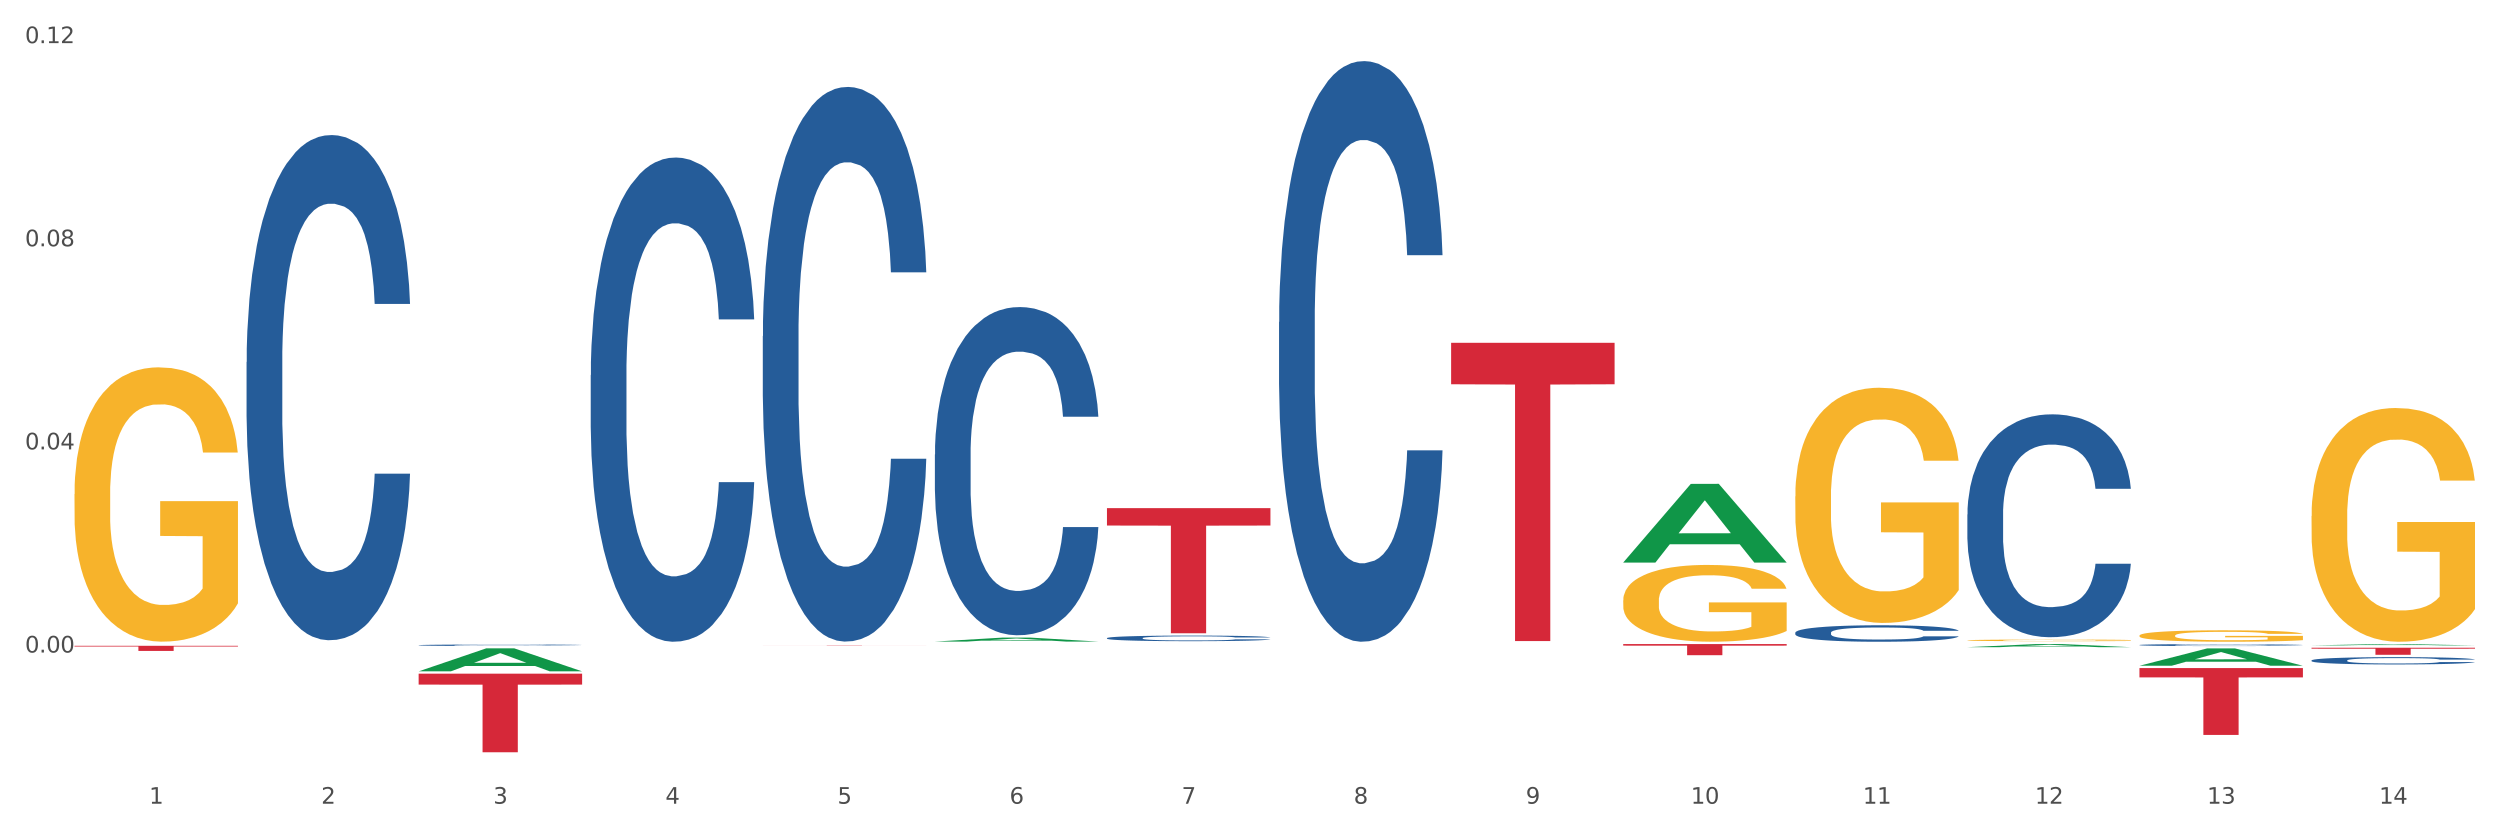 <?xml version="1.0" encoding="utf-8" standalone="no"?>
<!DOCTYPE svg PUBLIC "-//W3C//DTD SVG 1.1//EN"
  "http://www.w3.org/Graphics/SVG/1.1/DTD/svg11.dtd">
<svg xmlns:xlink="http://www.w3.org/1999/xlink" width="1080pt" height="360pt" viewBox="0 0 1080 360" xmlns="http://www.w3.org/2000/svg" version="1.1">
 <rect x="0" y="0" width="1080" height="360" fill="#333333" stroke="none"/>
 <defs>
  <style type="text/css">*{stroke-linejoin: round; stroke-linecap: butt}</style>
 </defs>
 <g id="figure_1">
  <g id="patch_1">
   <path d="M 0 360 
L 1080 360 
L 1080 0 
L 0 0 
z
" style="fill: #ffffff; stroke: #ffffff; stroke-linejoin: miter"/>
  </g>
  <g id="axes_1">
   <g id="matplotlib.axis_1">
    <g id="xtick_1">
     <g id="text_1">
      <!-- 1 -->
      <g style="fill: #4d4d4d" transform="translate(64.432 347.204) scale(0.096 -0.096)">
       <defs>
        <path id="DejaVuSans-31" d="M 794 531 
L 1825 531 
L 1825 4091 
L 703 3866 
L 703 4441 
L 1819 4666 
L 2450 4666 
L 2450 531 
L 3481 531 
L 3481 0 
L 794 0 
L 794 531 
z
" transform="scale(0.016)"/>
       </defs>
       <use xlink:href="#DejaVuSans-31"/>
      </g>
     </g>
    </g>
    <g id="xtick_2">
     <g id="text_2">
      <!-- 2 -->
      <g style="fill: #4d4d4d" transform="translate(138.771 347.204) scale(0.096 -0.096)">
       <defs>
        <path id="DejaVuSans-32" d="M 1228 531 
L 3431 531 
L 3431 0 
L 469 0 
L 469 531 
Q 828 903 1448 1529 
Q 2069 2156 2228 2338 
Q 2531 2678 2651 2914 
Q 2772 3150 2772 3378 
Q 2772 3750 2511 3984 
Q 2250 4219 1831 4219 
Q 1534 4219 1204 4116 
Q 875 4013 500 3803 
L 500 4441 
Q 881 4594 1212 4672 
Q 1544 4750 1819 4750 
Q 2544 4750 2975 4387 
Q 3406 4025 3406 3419 
Q 3406 3131 3298 2873 
Q 3191 2616 2906 2266 
Q 2828 2175 2409 1742 
Q 1991 1309 1228 531 
z
" transform="scale(0.016)"/>
       </defs>
       <use xlink:href="#DejaVuSans-32"/>
      </g>
     </g>
    </g>
    <g id="xtick_3">
     <g id="text_3">
      <!-- 3 -->
      <g style="fill: #4d4d4d" transform="translate(213.109 347.204) scale(0.096 -0.096)">
       <defs>
        <path id="DejaVuSans-33" d="M 2597 2516 
Q 3050 2419 3304 2112 
Q 3559 1806 3559 1356 
Q 3559 666 3084 287 
Q 2609 -91 1734 -91 
Q 1441 -91 1130 -33 
Q 819 25 488 141 
L 488 750 
Q 750 597 1062 519 
Q 1375 441 1716 441 
Q 2309 441 2620 675 
Q 2931 909 2931 1356 
Q 2931 1769 2642 2001 
Q 2353 2234 1838 2234 
L 1294 2234 
L 1294 2753 
L 1863 2753 
Q 2328 2753 2575 2939 
Q 2822 3125 2822 3475 
Q 2822 3834 2567 4026 
Q 2313 4219 1838 4219 
Q 1578 4219 1281 4162 
Q 984 4106 628 3988 
L 628 4550 
Q 988 4650 1302 4700 
Q 1616 4750 1894 4750 
Q 2613 4750 3031 4423 
Q 3450 4097 3450 3541 
Q 3450 3153 3228 2886 
Q 3006 2619 2597 2516 
z
" transform="scale(0.016)"/>
       </defs>
       <use xlink:href="#DejaVuSans-33"/>
      </g>
     </g>
    </g>
    <g id="xtick_4">
     <g id="text_4">
      <!-- 4 -->
      <g style="fill: #4d4d4d" transform="translate(287.448 347.204) scale(0.096 -0.096)">
       <defs>
        <path id="DejaVuSans-34" d="M 2419 4116 
L 825 1625 
L 2419 1625 
L 2419 4116 
z
M 2253 4666 
L 3047 4666 
L 3047 1625 
L 3713 1625 
L 3713 1100 
L 3047 1100 
L 3047 0 
L 2419 0 
L 2419 1100 
L 313 1100 
L 313 1709 
L 2253 4666 
z
" transform="scale(0.016)"/>
       </defs>
       <use xlink:href="#DejaVuSans-34"/>
      </g>
     </g>
    </g>
    <g id="xtick_5">
     <g id="text_5">
      <!-- 5 -->
      <g style="fill: #4d4d4d" transform="translate(361.787 347.204) scale(0.096 -0.096)">
       <defs>
        <path id="DejaVuSans-35" d="M 691 4666 
L 3169 4666 
L 3169 4134 
L 1269 4134 
L 1269 2991 
Q 1406 3038 1543 3061 
Q 1681 3084 1819 3084 
Q 2600 3084 3056 2656 
Q 3513 2228 3513 1497 
Q 3513 744 3044 326 
Q 2575 -91 1722 -91 
Q 1428 -91 1123 -41 
Q 819 9 494 109 
L 494 744 
Q 775 591 1075 516 
Q 1375 441 1709 441 
Q 2250 441 2565 725 
Q 2881 1009 2881 1497 
Q 2881 1984 2565 2268 
Q 2250 2553 1709 2553 
Q 1456 2553 1204 2497 
Q 953 2441 691 2322 
L 691 4666 
z
" transform="scale(0.016)"/>
       </defs>
       <use xlink:href="#DejaVuSans-35"/>
      </g>
     </g>
    </g>
    <g id="xtick_6">
     <g id="text_6">
      <!-- 6 -->
      <g style="fill: #4d4d4d" transform="translate(436.125 347.204) scale(0.096 -0.096)">
       <defs>
        <path id="DejaVuSans-36" d="M 2113 2584 
Q 1688 2584 1439 2293 
Q 1191 2003 1191 1497 
Q 1191 994 1439 701 
Q 1688 409 2113 409 
Q 2538 409 2786 701 
Q 3034 994 3034 1497 
Q 3034 2003 2786 2293 
Q 2538 2584 2113 2584 
z
M 3366 4563 
L 3366 3988 
Q 3128 4100 2886 4159 
Q 2644 4219 2406 4219 
Q 1781 4219 1451 3797 
Q 1122 3375 1075 2522 
Q 1259 2794 1537 2939 
Q 1816 3084 2150 3084 
Q 2853 3084 3261 2657 
Q 3669 2231 3669 1497 
Q 3669 778 3244 343 
Q 2819 -91 2113 -91 
Q 1303 -91 875 529 
Q 447 1150 447 2328 
Q 447 3434 972 4092 
Q 1497 4750 2381 4750 
Q 2619 4750 2861 4703 
Q 3103 4656 3366 4563 
z
" transform="scale(0.016)"/>
       </defs>
       <use xlink:href="#DejaVuSans-36"/>
      </g>
     </g>
    </g>
    <g id="xtick_7">
     <g id="text_7">
      <!-- 7 -->
      <g style="fill: #4d4d4d" transform="translate(510.464 347.204) scale(0.096 -0.096)">
       <defs>
        <path id="DejaVuSans-37" d="M 525 4666 
L 3525 4666 
L 3525 4397 
L 1831 0 
L 1172 0 
L 2766 4134 
L 525 4134 
L 525 4666 
z
" transform="scale(0.016)"/>
       </defs>
       <use xlink:href="#DejaVuSans-37"/>
      </g>
     </g>
    </g>
    <g id="xtick_8">
     <g id="text_8">
      <!-- 8 -->
      <g style="fill: #4d4d4d" transform="translate(584.803 347.204) scale(0.096 -0.096)">
       <defs>
        <path id="DejaVuSans-38" d="M 2034 2216 
Q 1584 2216 1326 1975 
Q 1069 1734 1069 1313 
Q 1069 891 1326 650 
Q 1584 409 2034 409 
Q 2484 409 2743 651 
Q 3003 894 3003 1313 
Q 3003 1734 2745 1975 
Q 2488 2216 2034 2216 
z
M 1403 2484 
Q 997 2584 770 2862 
Q 544 3141 544 3541 
Q 544 4100 942 4425 
Q 1341 4750 2034 4750 
Q 2731 4750 3128 4425 
Q 3525 4100 3525 3541 
Q 3525 3141 3298 2862 
Q 3072 2584 2669 2484 
Q 3125 2378 3379 2068 
Q 3634 1759 3634 1313 
Q 3634 634 3220 271 
Q 2806 -91 2034 -91 
Q 1263 -91 848 271 
Q 434 634 434 1313 
Q 434 1759 690 2068 
Q 947 2378 1403 2484 
z
M 1172 3481 
Q 1172 3119 1398 2916 
Q 1625 2713 2034 2713 
Q 2441 2713 2670 2916 
Q 2900 3119 2900 3481 
Q 2900 3844 2670 4047 
Q 2441 4250 2034 4250 
Q 1625 4250 1398 4047 
Q 1172 3844 1172 3481 
z
" transform="scale(0.016)"/>
       </defs>
       <use xlink:href="#DejaVuSans-38"/>
      </g>
     </g>
    </g>
    <g id="xtick_9">
     <g id="text_9">
      <!-- 9 -->
      <g style="fill: #4d4d4d" transform="translate(659.142 347.204) scale(0.096 -0.096)">
       <defs>
        <path id="DejaVuSans-39" d="M 703 97 
L 703 672 
Q 941 559 1184 500 
Q 1428 441 1663 441 
Q 2288 441 2617 861 
Q 2947 1281 2994 2138 
Q 2813 1869 2534 1725 
Q 2256 1581 1919 1581 
Q 1219 1581 811 2004 
Q 403 2428 403 3163 
Q 403 3881 828 4315 
Q 1253 4750 1959 4750 
Q 2769 4750 3195 4129 
Q 3622 3509 3622 2328 
Q 3622 1225 3098 567 
Q 2575 -91 1691 -91 
Q 1453 -91 1209 -44 
Q 966 3 703 97 
z
M 1959 2075 
Q 2384 2075 2632 2365 
Q 2881 2656 2881 3163 
Q 2881 3666 2632 3958 
Q 2384 4250 1959 4250 
Q 1534 4250 1286 3958 
Q 1038 3666 1038 3163 
Q 1038 2656 1286 2365 
Q 1534 2075 1959 2075 
z
" transform="scale(0.016)"/>
       </defs>
       <use xlink:href="#DejaVuSans-39"/>
      </g>
     </g>
    </g>
    <g id="xtick_10">
     <g id="text_10">
      <!-- 10 -->
      <g style="fill: #4d4d4d" transform="translate(730.426 347.204) scale(0.096 -0.096)">
       <defs>
        <path id="DejaVuSans-30" d="M 2034 4250 
Q 1547 4250 1301 3770 
Q 1056 3291 1056 2328 
Q 1056 1369 1301 889 
Q 1547 409 2034 409 
Q 2525 409 2770 889 
Q 3016 1369 3016 2328 
Q 3016 3291 2770 3770 
Q 2525 4250 2034 4250 
z
M 2034 4750 
Q 2819 4750 3233 4129 
Q 3647 3509 3647 2328 
Q 3647 1150 3233 529 
Q 2819 -91 2034 -91 
Q 1250 -91 836 529 
Q 422 1150 422 2328 
Q 422 3509 836 4129 
Q 1250 4750 2034 4750 
z
" transform="scale(0.016)"/>
       </defs>
       <use xlink:href="#DejaVuSans-31"/>
       <use xlink:href="#DejaVuSans-30" transform="translate(63.623 0)"/>
      </g>
     </g>
    </g>
    <g id="xtick_11">
     <g id="text_11">
      <!-- 11 -->
      <g style="fill: #4d4d4d" transform="translate(804.765 347.204) scale(0.096 -0.096)">
       <use xlink:href="#DejaVuSans-31"/>
       <use xlink:href="#DejaVuSans-31" transform="translate(63.623 0)"/>
      </g>
     </g>
    </g>
    <g id="xtick_12">
     <g id="text_12">
      <!-- 12 -->
      <g style="fill: #4d4d4d" transform="translate(879.104 347.204) scale(0.096 -0.096)">
       <use xlink:href="#DejaVuSans-31"/>
       <use xlink:href="#DejaVuSans-32" transform="translate(63.623 0)"/>
      </g>
     </g>
    </g>
    <g id="xtick_13">
     <g id="text_13">
      <!-- 13 -->
      <g style="fill: #4d4d4d" transform="translate(953.442 347.204) scale(0.096 -0.096)">
       <use xlink:href="#DejaVuSans-31"/>
       <use xlink:href="#DejaVuSans-33" transform="translate(63.623 0)"/>
      </g>
     </g>
    </g>
    <g id="xtick_14">
     <g id="text_14">
      <!-- 14 -->
      <g style="fill: #4d4d4d" transform="translate(1027.781 347.204) scale(0.096 -0.096)">
       <use xlink:href="#DejaVuSans-31"/>
       <use xlink:href="#DejaVuSans-34" transform="translate(63.623 0)"/>
      </g>
     </g>
    </g>
    <g id="xtick_15"/>
    <g id="xtick_16"/>
    <g id="xtick_17"/>
    <g id="xtick_18"/>
    <g id="xtick_19"/>
    <g id="xtick_20"/>
    <g id="xtick_21"/>
    <g id="xtick_22"/>
    <g id="xtick_23"/>
    <g id="xtick_24"/>
    <g id="xtick_25"/>
    <g id="xtick_26"/>
    <g id="xtick_27"/>
   </g>
   <g id="matplotlib.axis_2">
    <g id="ytick_1">
     <g id="text_15">
      <!-- 0.00 -->
      <g style="fill: #4d4d4d" transform="translate(10.8 281.895) scale(0.096 -0.096)">
       <defs>
        <path id="DejaVuSans-2e" d="M 684 794 
L 1344 794 
L 1344 0 
L 684 0 
L 684 794 
z
" transform="scale(0.016)"/>
       </defs>
       <use xlink:href="#DejaVuSans-30"/>
       <use xlink:href="#DejaVuSans-2e" transform="translate(63.623 0)"/>
       <use xlink:href="#DejaVuSans-30" transform="translate(95.41 0)"/>
       <use xlink:href="#DejaVuSans-30" transform="translate(159.033 0)"/>
      </g>
     </g>
    </g>
    <g id="ytick_2">
     <g id="text_16">
      <!-- 0.04 -->
      <g style="fill: #4d4d4d" transform="translate(10.8 194.145) scale(0.096 -0.096)">
       <use xlink:href="#DejaVuSans-30"/>
       <use xlink:href="#DejaVuSans-2e" transform="translate(63.623 0)"/>
       <use xlink:href="#DejaVuSans-30" transform="translate(95.41 0)"/>
       <use xlink:href="#DejaVuSans-34" transform="translate(159.033 0)"/>
      </g>
     </g>
    </g>
    <g id="ytick_3">
     <g id="text_17">
      <!-- 0.08 -->
      <g style="fill: #4d4d4d" transform="translate(10.8 106.395) scale(0.096 -0.096)">
       <use xlink:href="#DejaVuSans-30"/>
       <use xlink:href="#DejaVuSans-2e" transform="translate(63.623 0)"/>
       <use xlink:href="#DejaVuSans-30" transform="translate(95.41 0)"/>
       <use xlink:href="#DejaVuSans-38" transform="translate(159.033 0)"/>
      </g>
     </g>
    </g>
    <g id="ytick_4">
     <g id="text_18">
      <!-- 0.12 -->
      <g style="fill: #4d4d4d" transform="translate(10.8 18.646) scale(0.096 -0.096)">
       <use xlink:href="#DejaVuSans-30"/>
       <use xlink:href="#DejaVuSans-2e" transform="translate(63.623 0)"/>
       <use xlink:href="#DejaVuSans-31" transform="translate(95.41 0)"/>
       <use xlink:href="#DejaVuSans-32" transform="translate(159.033 0)"/>
      </g>
     </g>
    </g>
    <g id="ytick_5"/>
    <g id="ytick_6"/>
    <g id="ytick_7"/>
    <g id="ytick_8"/>
   </g>
   <g id="PolyCollection_1">
    <path d="M 180.852 290.009 
L 180.925 290 
L 210.048 280.084 
L 222.133 280.075 
L 251.474 290.028 
L 237.495 290.028 
L 231.161 287.71 
L 201.092 287.71 
L 200.874 287.747 
L 194.758 290.028 
L 180.852 290.028 
L 180.852 290.009 
L 204.878 286.327 
L 227.375 286.318 
L 216.236 282.196 
L 216.09 282.178 
L 215.945 282.206 
L 204.806 286.318 
L 204.878 286.327 
L 180.852 290.009 
z
" clip-path="url(#p52f7df3955)" style="fill: #109648"/>
    <path d="M 329.53 278.708 
L 400.152 278.708 
L 400.152 278.723 
L 372.371 278.723 
L 372.371 278.818 
L 357.143 278.818 
L 357.143 278.723 
L 329.53 278.723 
L 329.53 278.708 
L 329.53 278.708 
z
" clip-path="url(#p52f7df3955)" style="fill: #d62839"/>
    <path d="M 478.207 219.524 
L 548.829 219.524 
L 548.829 227.034 
L 521.049 227.084 
L 521.049 273.562 
L 505.82 273.562 
L 505.82 227.084 
L 478.207 227.034 
L 478.207 219.575 
L 478.207 219.524 
z
" clip-path="url(#p52f7df3955)" style="fill: #d62839"/>
    <path d="M 775.562 273.317 
L 775.646 273.31 
L 775.646 273.128 
L 775.896 272.881 
L 776.814 272.426 
L 777.983 272.081 
L 779.986 271.677 
L 781.072 271.508 
L 782.491 271.32 
L 785.412 271.014 
L 788.752 270.754 
L 791.089 270.61 
L 792.842 270.519 
L 796.765 270.357 
L 799.019 270.285 
L 801.357 270.227 
L 803.36 270.188 
L 806.699 270.142 
L 809.37 270.122 
L 812.459 270.116 
L 815.047 270.122 
L 818.469 270.148 
L 823.478 270.227 
L 825.398 270.272 
L 827.986 270.35 
L 830.657 270.454 
L 832.828 270.558 
L 835.332 270.708 
L 837.92 270.903 
L 840.424 271.15 
L 842.177 271.378 
L 843.596 271.619 
L 844.848 271.912 
L 845.766 272.23 
L 846.184 272.497 
L 830.908 272.497 
L 830.49 272.256 
L 829.655 271.996 
L 828.821 271.821 
L 827.902 271.677 
L 826.483 271.515 
L 825.231 271.411 
L 823.144 271.287 
L 821.224 271.209 
L 819.638 271.163 
L 817.718 271.124 
L 813.628 271.085 
L 810.706 271.085 
L 808.87 271.098 
L 806.616 271.131 
L 804.696 271.176 
L 802.442 271.255 
L 800.689 271.339 
L 798.936 271.45 
L 797.934 271.528 
L 796.431 271.671 
L 795.43 271.788 
L 794.094 271.99 
L 793.343 272.133 
L 792.007 272.504 
L 791.423 272.777 
L 791.172 272.966 
L 791.005 273.174 
L 791.005 274.189 
L 791.506 274.644 
L 791.924 274.839 
L 792.591 275.06 
L 793.844 275.347 
L 795.68 275.626 
L 797.6 275.828 
L 799.186 275.952 
L 800.689 276.043 
L 802.191 276.114 
L 804.028 276.179 
L 805.53 276.219 
L 807.784 276.258 
L 810.456 276.277 
L 812.543 276.277 
L 816.8 276.245 
L 818.72 276.212 
L 820.556 276.166 
L 822.56 276.095 
L 824.146 276.017 
L 825.064 275.958 
L 826.567 275.835 
L 827.735 275.705 
L 828.737 275.555 
L 829.405 275.425 
L 830.156 275.23 
L 830.741 275.008 
L 830.908 274.891 
L 846.184 274.891 
L 845.85 275.126 
L 845.266 275.353 
L 844.097 275.659 
L 843.179 275.835 
L 841.76 276.049 
L 840.257 276.232 
L 838.17 276.433 
L 836.25 276.583 
L 834.247 276.713 
L 832.076 276.83 
L 828.153 276.993 
L 826.734 277.038 
L 823.728 277.116 
L 821.391 277.162 
L 817.969 277.207 
L 814.463 277.233 
L 810.79 277.24 
L 807.534 277.227 
L 803.944 277.188 
L 801.69 277.149 
L 799.186 277.09 
L 796.264 276.999 
L 793.51 276.889 
L 790.922 276.759 
L 788.501 276.609 
L 786.247 276.44 
L 783.325 276.16 
L 781.155 275.887 
L 779.569 275.633 
L 778.484 275.418 
L 777.399 275.145 
L 776.814 274.956 
L 775.896 274.501 
L 775.562 274.078 
L 775.562 273.317 
z
" clip-path="url(#p52f7df3955)" style="fill: #255c99"/>
    <path d="M 701.223 278.247 
L 771.845 278.247 
L 771.845 278.914 
L 744.065 278.918 
L 744.065 283.042 
L 728.836 283.042 
L 728.836 278.918 
L 701.223 278.914 
L 701.223 278.252 
L 701.223 278.247 
z
" clip-path="url(#p52f7df3955)" style="fill: #d62839"/>
    <path d="M 924.24 288.616 
L 994.861 288.616 
L 994.861 292.628 
L 967.081 292.655 
L 967.081 317.481 
L 951.852 317.481 
L 951.852 292.655 
L 924.24 292.628 
L 924.24 288.644 
L 924.24 288.616 
z
" clip-path="url(#p52f7df3955)" style="fill: #d62839"/>
    <path d="M 998.578 279.813 
L 1069.2 279.813 
L 1069.2 280.238 
L 1041.42 280.241 
L 1041.42 282.872 
L 1026.191 282.872 
L 1026.191 280.241 
L 998.578 280.238 
L 998.578 279.816 
L 998.578 279.813 
z
" clip-path="url(#p52f7df3955)" style="fill: #d62839"/>
    <path d="M 106.514 156.402 
L 106.597 156.203 
L 106.597 150.622 
L 106.848 143.049 
L 107.766 129.097 
L 108.935 118.534 
L 110.938 106.177 
L 112.023 100.995 
L 113.442 95.215 
L 116.364 85.848 
L 119.703 77.875 
L 122.04 73.49 
L 123.794 70.7 
L 127.717 65.718 
L 129.971 63.525 
L 132.308 61.731 
L 134.312 60.536 
L 137.651 59.14 
L 140.322 58.542 
L 143.411 58.343 
L 145.998 58.542 
L 149.421 59.34 
L 154.43 61.731 
L 156.35 63.127 
L 158.937 65.518 
L 161.609 68.707 
L 163.779 71.896 
L 166.283 76.48 
L 168.871 82.459 
L 171.376 90.033 
L 173.129 97.009 
L 174.548 104.383 
L 175.8 113.352 
L 176.718 123.118 
L 177.135 131.29 
L 161.859 131.29 
L 161.442 123.915 
L 160.607 115.943 
L 159.772 110.562 
L 158.854 106.177 
L 157.435 101.194 
L 156.183 98.005 
L 154.096 94.218 
L 152.176 91.827 
L 150.59 90.432 
L 148.67 89.236 
L 144.579 88.04 
L 141.658 88.04 
L 139.821 88.439 
L 137.567 89.435 
L 135.647 90.83 
L 133.393 93.222 
L 131.64 95.813 
L 129.887 99.201 
L 128.886 101.593 
L 127.383 105.978 
L 126.381 109.565 
L 125.046 115.744 
L 124.294 120.128 
L 122.959 131.489 
L 122.374 139.86 
L 122.124 145.64 
L 121.957 152.017 
L 121.957 183.109 
L 122.458 197.061 
L 122.875 203.04 
L 123.543 209.817 
L 124.795 218.586 
L 126.632 227.156 
L 128.552 233.335 
L 130.138 237.122 
L 131.64 239.912 
L 133.143 242.104 
L 134.979 244.097 
L 136.482 245.293 
L 138.736 246.489 
L 141.407 247.087 
L 143.494 247.087 
L 147.751 246.09 
L 149.671 245.094 
L 151.508 243.699 
L 153.511 241.506 
L 155.097 239.115 
L 156.016 237.321 
L 157.518 233.534 
L 158.687 229.548 
L 159.689 224.964 
L 160.357 220.978 
L 161.108 214.999 
L 161.692 208.222 
L 161.859 204.635 
L 177.135 204.635 
L 176.802 211.81 
L 176.217 218.785 
L 175.049 228.153 
L 174.13 233.534 
L 172.711 240.111 
L 171.209 245.692 
L 169.122 251.87 
L 167.202 256.454 
L 165.198 260.441 
L 163.028 264.028 
L 159.104 269.011 
L 157.685 270.406 
L 154.68 272.798 
L 152.343 274.193 
L 148.92 275.588 
L 145.414 276.385 
L 141.741 276.584 
L 138.486 276.186 
L 134.896 274.99 
L 132.642 273.794 
L 130.138 272 
L 127.216 269.21 
L 124.461 265.822 
L 121.874 261.836 
L 119.453 257.252 
L 117.199 252.07 
L 114.277 243.499 
L 112.107 235.129 
L 110.521 227.356 
L 109.435 220.778 
L 108.35 212.408 
L 107.766 206.628 
L 106.848 192.676 
L 106.514 179.721 
L 106.514 156.402 
z
" clip-path="url(#p52f7df3955)" style="fill: #255c99"/>
    <path d="M 180.852 291.035 
L 251.474 291.035 
L 251.474 295.752 
L 223.694 295.784 
L 223.694 324.98 
L 208.465 324.98 
L 208.465 295.784 
L 180.852 295.752 
L 180.852 291.067 
L 180.852 291.035 
z
" clip-path="url(#p52f7df3955)" style="fill: #d62839"/>
    <path d="M 180.852 278.718 
L 180.936 278.717 
L 180.936 278.701 
L 181.186 278.679 
L 182.105 278.638 
L 183.273 278.607 
L 185.277 278.571 
L 186.362 278.556 
L 187.781 278.539 
L 190.703 278.512 
L 194.042 278.489 
L 196.379 278.476 
L 198.132 278.468 
L 202.056 278.453 
L 204.31 278.447 
L 206.647 278.442 
L 208.65 278.438 
L 211.989 278.434 
L 214.661 278.433 
L 217.749 278.432 
L 220.337 278.433 
L 223.76 278.435 
L 228.768 278.442 
L 230.688 278.446 
L 233.276 278.453 
L 235.947 278.462 
L 238.118 278.471 
L 240.622 278.485 
L 243.21 278.502 
L 245.714 278.524 
L 247.467 278.545 
L 248.886 278.566 
L 250.139 278.592 
L 251.057 278.621 
L 251.474 278.644 
L 236.198 278.644 
L 235.78 278.623 
L 234.946 278.6 
L 234.111 278.584 
L 233.193 278.571 
L 231.774 278.557 
L 230.521 278.547 
L 228.434 278.536 
L 226.514 278.529 
L 224.928 278.525 
L 223.008 278.522 
L 218.918 278.518 
L 215.996 278.518 
L 214.16 278.52 
L 211.906 278.523 
L 209.986 278.527 
L 207.732 278.534 
L 205.979 278.541 
L 204.226 278.551 
L 203.224 278.558 
L 201.722 278.571 
L 200.72 278.581 
L 199.384 278.599 
L 198.633 278.612 
L 197.297 278.645 
L 196.713 278.669 
L 196.463 278.686 
L 196.296 278.705 
L 196.296 278.795 
L 196.797 278.836 
L 197.214 278.853 
L 197.882 278.873 
L 199.134 278.899 
L 200.97 278.924 
L 202.89 278.942 
L 204.476 278.953 
L 205.979 278.961 
L 207.482 278.967 
L 209.318 278.973 
L 210.821 278.977 
L 213.075 278.98 
L 215.746 278.982 
L 217.833 278.982 
L 222.09 278.979 
L 224.01 278.976 
L 225.847 278.972 
L 227.85 278.966 
L 229.436 278.959 
L 230.354 278.953 
L 231.857 278.942 
L 233.026 278.931 
L 234.027 278.917 
L 234.695 278.906 
L 235.447 278.888 
L 236.031 278.869 
L 236.198 278.858 
L 251.474 278.858 
L 251.14 278.879 
L 250.556 278.899 
L 249.387 278.927 
L 248.469 278.942 
L 247.05 278.961 
L 245.547 278.978 
L 243.46 278.996 
L 241.54 279.009 
L 239.537 279.021 
L 237.367 279.031 
L 233.443 279.046 
L 232.024 279.05 
L 229.019 279.057 
L 226.681 279.061 
L 223.259 279.065 
L 219.753 279.067 
L 216.08 279.068 
L 212.824 279.067 
L 209.235 279.063 
L 206.981 279.06 
L 204.476 279.054 
L 201.555 279.046 
L 198.8 279.036 
L 196.212 279.025 
L 193.791 279.011 
L 191.538 278.996 
L 188.616 278.971 
L 186.445 278.947 
L 184.859 278.924 
L 183.774 278.905 
L 182.689 278.881 
L 182.105 278.864 
L 181.186 278.823 
L 180.852 278.786 
L 180.852 278.718 
z
" clip-path="url(#p52f7df3955)" style="fill: #255c99"/>
    <path d="M 32.175 213.453 
L 32.258 213.345 
L 32.258 209.448 
L 32.425 206.093 
L 33.259 197.976 
L 34.51 191.266 
L 35.427 187.694 
L 36.344 184.772 
L 37.428 181.849 
L 38.762 178.819 
L 41.18 174.381 
L 42.681 172.109 
L 44.515 169.727 
L 47.85 166.264 
L 50.268 164.316 
L 52.77 162.692 
L 56.855 160.744 
L 59.523 159.878 
L 62.358 159.229 
L 65.777 158.796 
L 68.361 158.688 
L 74.031 159.013 
L 78.867 159.987 
L 81.202 160.744 
L 84.203 162.043 
L 85.788 162.909 
L 88.372 164.641 
L 91.04 166.913 
L 92.875 168.862 
L 95.626 172.542 
L 97.711 176.221 
L 99.628 180.767 
L 100.629 183.906 
L 101.379 186.828 
L 102.046 190.183 
L 102.713 195.487 
L 87.705 195.487 
L 87.122 191.698 
L 86.204 188.127 
L 84.87 184.663 
L 83.703 182.499 
L 81.702 179.793 
L 79.868 178.061 
L 77.95 176.763 
L 75.615 175.68 
L 73.781 175.139 
L 71.196 174.706 
L 66.11 174.814 
L 62.692 175.68 
L 60.357 176.763 
L 58.856 177.737 
L 57.522 178.819 
L 56.021 180.334 
L 54.27 182.607 
L 53.02 184.663 
L 51.769 187.261 
L 50.768 189.858 
L 49.851 192.889 
L 49.101 196.136 
L 48.517 199.491 
L 48.017 203.604 
L 47.6 210.422 
L 47.6 225.25 
L 47.767 228.605 
L 48.184 233.043 
L 48.684 236.398 
L 49.518 240.402 
L 50.268 243.108 
L 51.686 247.005 
L 53.27 250.252 
L 54.52 252.308 
L 55.771 254.04 
L 57.939 256.421 
L 60.357 258.369 
L 62.441 259.559 
L 65.276 260.642 
L 67.194 261.075 
L 68.862 261.291 
L 72.947 261.291 
L 75.865 260.966 
L 79.117 260.209 
L 81.619 259.235 
L 83.703 258.044 
L 86.038 256.096 
L 87.538 254.256 
L 87.538 231.636 
L 69.195 231.528 
L 69.195 216.483 
L 102.797 216.483 
L 102.797 260.642 
L 101.379 262.915 
L 99.795 264.971 
L 98.128 266.811 
L 95.626 269.084 
L 92.625 271.248 
L 89.956 272.764 
L 87.122 274.062 
L 83.786 275.253 
L 79.451 276.335 
L 76.783 276.768 
L 73.447 277.093 
L 69.529 277.201 
L 66.11 276.985 
L 62.775 276.443 
L 59.273 275.469 
L 55.855 274.062 
L 53.27 272.655 
L 50.685 270.924 
L 47.934 268.651 
L 45.766 266.486 
L 44.098 264.538 
L 42.264 262.049 
L 40.263 258.802 
L 38.762 255.88 
L 37.428 252.849 
L 36.01 248.953 
L 35.01 245.598 
L 34.009 241.377 
L 33.426 238.238 
L 32.759 233.367 
L 32.258 226.549 
L 32.175 213.453 
z
" clip-path="url(#p52f7df3955)" style="fill: #f7b32b"/>
    <path d="M 329.53 145.216 
L 329.613 144.997 
L 329.613 138.87 
L 329.864 130.555 
L 330.782 115.237 
L 331.951 103.64 
L 333.954 90.072 
L 335.039 84.383 
L 336.458 78.037 
L 339.38 67.753 
L 342.719 59 
L 345.057 54.185 
L 346.81 51.122 
L 350.733 45.651 
L 352.987 43.244 
L 355.324 41.275 
L 357.328 39.962 
L 360.667 38.43 
L 363.338 37.774 
L 366.427 37.555 
L 369.015 37.774 
L 372.437 38.649 
L 377.446 41.275 
L 379.366 42.807 
L 381.954 45.433 
L 384.625 48.934 
L 386.795 52.435 
L 389.3 57.468 
L 391.887 64.033 
L 394.392 72.348 
L 396.145 80.007 
L 397.564 88.103 
L 398.816 97.95 
L 399.734 108.672 
L 400.152 117.644 
L 384.875 117.644 
L 384.458 109.548 
L 383.623 100.795 
L 382.788 94.887 
L 381.87 90.072 
L 380.451 84.602 
L 379.199 81.101 
L 377.112 76.943 
L 375.192 74.317 
L 373.606 72.785 
L 371.686 71.473 
L 367.595 70.16 
L 364.674 70.16 
L 362.837 70.597 
L 360.583 71.691 
L 358.663 73.223 
L 356.41 75.849 
L 354.656 78.694 
L 352.903 82.414 
L 351.902 85.04 
L 350.399 89.854 
L 349.397 93.792 
L 348.062 100.576 
L 347.31 105.39 
L 345.975 117.863 
L 345.391 127.054 
L 345.14 133.399 
L 344.973 140.402 
L 344.973 174.538 
L 345.474 189.856 
L 345.891 196.421 
L 346.559 203.861 
L 347.811 213.489 
L 349.648 222.898 
L 351.568 229.682 
L 353.154 233.839 
L 354.656 236.903 
L 356.159 239.31 
L 357.996 241.498 
L 359.498 242.811 
L 361.752 244.124 
L 364.423 244.781 
L 366.51 244.781 
L 370.768 243.686 
L 372.688 242.592 
L 374.524 241.061 
L 376.528 238.653 
L 378.114 236.028 
L 379.032 234.058 
L 380.534 229.901 
L 381.703 225.524 
L 382.705 220.491 
L 383.373 216.115 
L 384.124 209.55 
L 384.708 202.11 
L 384.875 198.171 
L 400.152 198.171 
L 399.818 206.049 
L 399.233 213.708 
L 398.065 223.992 
L 397.146 229.901 
L 395.727 237.122 
L 394.225 243.249 
L 392.138 250.032 
L 390.218 255.065 
L 388.214 259.442 
L 386.044 263.38 
L 382.121 268.851 
L 380.701 270.383 
L 377.696 273.009 
L 375.359 274.54 
L 371.936 276.072 
L 368.43 276.948 
L 364.757 277.166 
L 361.502 276.729 
L 357.912 275.416 
L 355.658 274.103 
L 353.154 272.133 
L 350.232 269.07 
L 347.477 265.35 
L 344.89 260.973 
L 342.469 255.94 
L 340.215 250.251 
L 337.293 240.842 
L 335.123 231.651 
L 333.537 223.117 
L 332.452 215.896 
L 331.366 206.705 
L 330.782 200.359 
L 329.864 185.042 
L 329.53 170.818 
L 329.53 145.216 
z
" clip-path="url(#p52f7df3955)" style="fill: #255c99"/>
    <path d="M 403.869 196.358 
L 403.952 196.229 
L 403.952 192.603 
L 404.202 187.683 
L 405.121 178.619 
L 406.289 171.756 
L 408.293 163.729 
L 409.378 160.362 
L 410.797 156.607 
L 413.719 150.521 
L 417.058 145.342 
L 419.395 142.493 
L 421.148 140.681 
L 425.072 137.444 
L 427.326 136.019 
L 429.663 134.854 
L 431.666 134.077 
L 435.006 133.171 
L 437.677 132.782 
L 440.766 132.653 
L 443.353 132.782 
L 446.776 133.3 
L 451.785 134.854 
L 453.704 135.76 
L 456.292 137.314 
L 458.964 139.386 
L 461.134 141.458 
L 463.638 144.436 
L 466.226 148.32 
L 468.73 153.24 
L 470.483 157.772 
L 471.903 162.563 
L 473.155 168.39 
L 474.073 174.735 
L 474.49 180.043 
L 459.214 180.043 
L 458.797 175.252 
L 457.962 170.073 
L 457.127 166.577 
L 456.209 163.729 
L 454.79 160.491 
L 453.538 158.42 
L 451.451 155.96 
L 449.531 154.406 
L 447.945 153.499 
L 446.025 152.723 
L 441.934 151.946 
L 439.012 151.946 
L 437.176 152.205 
L 434.922 152.852 
L 433.002 153.758 
L 430.748 155.312 
L 428.995 156.995 
L 427.242 159.197 
L 426.24 160.75 
L 424.738 163.599 
L 423.736 165.93 
L 422.401 169.944 
L 421.649 172.792 
L 420.314 180.173 
L 419.729 185.611 
L 419.479 189.366 
L 419.312 193.509 
L 419.312 213.709 
L 419.813 222.772 
L 420.23 226.657 
L 420.898 231.059 
L 422.15 236.757 
L 423.987 242.324 
L 425.907 246.338 
L 427.493 248.798 
L 428.995 250.611 
L 430.498 252.036 
L 432.334 253.33 
L 433.837 254.107 
L 436.091 254.884 
L 438.762 255.273 
L 440.849 255.273 
L 445.106 254.625 
L 447.026 253.978 
L 448.863 253.071 
L 450.866 251.647 
L 452.452 250.093 
L 453.371 248.928 
L 454.873 246.468 
L 456.042 243.878 
L 457.044 240.9 
L 457.711 238.31 
L 458.463 234.426 
L 459.047 230.023 
L 459.214 227.693 
L 474.49 227.693 
L 474.156 232.354 
L 473.572 236.886 
L 472.403 242.972 
L 471.485 246.468 
L 470.066 250.741 
L 468.563 254.366 
L 466.477 258.38 
L 464.557 261.358 
L 462.553 263.948 
L 460.383 266.279 
L 456.459 269.516 
L 455.04 270.422 
L 452.035 271.976 
L 449.698 272.882 
L 446.275 273.789 
L 442.769 274.306 
L 439.096 274.436 
L 435.84 274.177 
L 432.251 273.4 
L 429.997 272.623 
L 427.493 271.458 
L 424.571 269.645 
L 421.816 267.444 
L 419.228 264.854 
L 416.808 261.876 
L 414.554 258.51 
L 411.632 252.942 
L 409.462 247.504 
L 407.875 242.454 
L 406.79 238.181 
L 405.705 232.743 
L 405.121 228.988 
L 404.202 219.924 
L 403.869 211.508 
L 403.869 196.358 
z
" clip-path="url(#p52f7df3955)" style="fill: #255c99"/>
    <path d="M 478.207 275.658 
L 478.291 275.656 
L 478.291 275.594 
L 478.541 275.51 
L 479.459 275.355 
L 480.628 275.238 
L 482.632 275.1 
L 483.717 275.043 
L 485.136 274.979 
L 488.058 274.875 
L 491.397 274.786 
L 493.734 274.737 
L 495.487 274.706 
L 499.41 274.651 
L 501.664 274.627 
L 504.002 274.607 
L 506.005 274.594 
L 509.344 274.578 
L 512.016 274.571 
L 515.104 274.569 
L 517.692 274.571 
L 521.115 274.58 
L 526.123 274.607 
L 528.043 274.622 
L 530.631 274.649 
L 533.302 274.684 
L 535.473 274.72 
L 537.977 274.771 
L 540.565 274.837 
L 543.069 274.921 
L 544.822 274.999 
L 546.241 275.08 
L 547.493 275.18 
L 548.412 275.288 
L 548.829 275.379 
L 533.553 275.379 
L 533.135 275.297 
L 532.301 275.209 
L 531.466 275.149 
L 530.548 275.1 
L 529.128 275.045 
L 527.876 275.01 
L 525.789 274.968 
L 523.869 274.941 
L 522.283 274.926 
L 520.363 274.912 
L 516.273 274.899 
L 513.351 274.899 
L 511.515 274.903 
L 509.261 274.914 
L 507.341 274.93 
L 505.087 274.957 
L 503.334 274.985 
L 501.581 275.023 
L 500.579 275.049 
L 499.077 275.098 
L 498.075 275.138 
L 496.739 275.207 
L 495.988 275.255 
L 494.652 275.381 
L 494.068 275.474 
L 493.818 275.539 
L 493.651 275.609 
L 493.651 275.955 
L 494.151 276.11 
L 494.569 276.176 
L 495.237 276.251 
L 496.489 276.349 
L 498.325 276.444 
L 500.245 276.512 
L 501.831 276.554 
L 503.334 276.585 
L 504.837 276.61 
L 506.673 276.632 
L 508.176 276.645 
L 510.429 276.658 
L 513.101 276.665 
L 515.188 276.665 
L 519.445 276.654 
L 521.365 276.643 
L 523.202 276.627 
L 525.205 276.603 
L 526.791 276.576 
L 527.709 276.557 
L 529.212 276.515 
L 530.381 276.47 
L 531.382 276.419 
L 532.05 276.375 
L 532.801 276.309 
L 533.386 276.233 
L 533.553 276.194 
L 548.829 276.194 
L 548.495 276.273 
L 547.911 276.351 
L 546.742 276.455 
L 545.824 276.515 
L 544.405 276.588 
L 542.902 276.65 
L 540.815 276.718 
L 538.895 276.769 
L 536.892 276.813 
L 534.721 276.853 
L 530.798 276.908 
L 529.379 276.924 
L 526.374 276.95 
L 524.036 276.966 
L 520.614 276.981 
L 517.108 276.99 
L 513.435 276.993 
L 510.179 276.988 
L 506.59 276.975 
L 504.336 276.962 
L 501.831 276.942 
L 498.91 276.911 
L 496.155 276.873 
L 493.567 276.829 
L 491.146 276.778 
L 488.892 276.72 
L 485.971 276.625 
L 483.8 276.532 
L 482.214 276.446 
L 481.129 276.373 
L 480.044 276.28 
L 479.459 276.216 
L 478.541 276.061 
L 478.207 275.917 
L 478.207 275.658 
z
" clip-path="url(#p52f7df3955)" style="fill: #255c99"/>
    <path d="M 998.578 285.301 
L 998.662 285.298 
L 998.662 285.217 
L 998.912 285.107 
L 999.83 284.905 
L 1000.999 284.752 
L 1003.003 284.573 
L 1004.088 284.498 
L 1005.507 284.414 
L 1008.429 284.278 
L 1011.768 284.163 
L 1014.105 284.099 
L 1015.858 284.059 
L 1019.781 283.986 
L 1022.035 283.955 
L 1024.373 283.929 
L 1026.376 283.911 
L 1029.715 283.891 
L 1032.387 283.882 
L 1035.475 283.88 
L 1038.063 283.882 
L 1041.486 283.894 
L 1046.494 283.929 
L 1048.414 283.949 
L 1051.002 283.984 
L 1053.673 284.03 
L 1055.844 284.076 
L 1058.348 284.142 
L 1060.936 284.229 
L 1063.44 284.339 
L 1065.193 284.44 
L 1066.612 284.547 
L 1067.864 284.677 
L 1068.783 284.818 
L 1069.2 284.937 
L 1053.924 284.937 
L 1053.506 284.83 
L 1052.671 284.714 
L 1051.837 284.636 
L 1050.918 284.573 
L 1049.499 284.501 
L 1048.247 284.454 
L 1046.16 284.399 
L 1044.24 284.365 
L 1042.654 284.345 
L 1040.734 284.327 
L 1036.644 284.31 
L 1033.722 284.31 
L 1031.886 284.316 
L 1029.632 284.33 
L 1027.712 284.35 
L 1025.458 284.385 
L 1023.705 284.423 
L 1021.952 284.472 
L 1020.95 284.506 
L 1019.448 284.57 
L 1018.446 284.622 
L 1017.11 284.711 
L 1016.359 284.775 
L 1015.023 284.94 
L 1014.439 285.061 
L 1014.188 285.145 
L 1014.022 285.237 
L 1014.022 285.688 
L 1014.522 285.89 
L 1014.94 285.977 
L 1015.608 286.075 
L 1016.86 286.202 
L 1018.696 286.326 
L 1020.616 286.416 
L 1022.202 286.471 
L 1023.705 286.511 
L 1025.207 286.543 
L 1027.044 286.572 
L 1028.547 286.589 
L 1030.8 286.606 
L 1033.472 286.615 
L 1035.559 286.615 
L 1039.816 286.601 
L 1041.736 286.586 
L 1043.572 286.566 
L 1045.576 286.534 
L 1047.162 286.5 
L 1048.08 286.474 
L 1049.583 286.419 
L 1050.752 286.361 
L 1051.753 286.294 
L 1052.421 286.237 
L 1053.172 286.15 
L 1053.757 286.052 
L 1053.924 286 
L 1069.2 286 
L 1068.866 286.104 
L 1068.282 286.205 
L 1067.113 286.341 
L 1066.195 286.419 
L 1064.776 286.514 
L 1063.273 286.595 
L 1061.186 286.684 
L 1059.266 286.751 
L 1057.263 286.809 
L 1055.092 286.861 
L 1051.169 286.933 
L 1049.75 286.953 
L 1046.745 286.988 
L 1044.407 287.008 
L 1040.985 287.028 
L 1037.479 287.04 
L 1033.806 287.043 
L 1030.55 287.037 
L 1026.96 287.02 
L 1024.707 287.002 
L 1022.202 286.976 
L 1019.281 286.936 
L 1016.526 286.887 
L 1013.938 286.829 
L 1011.517 286.762 
L 1009.263 286.687 
L 1006.342 286.563 
L 1004.171 286.442 
L 1002.585 286.329 
L 1001.5 286.234 
L 1000.415 286.112 
L 999.83 286.029 
L 998.912 285.827 
L 998.578 285.639 
L 998.578 285.301 
z
" clip-path="url(#p52f7df3955)" style="fill: #255c99"/>
    <path d="M 924.24 278.634 
L 924.323 278.633 
L 924.323 278.611 
L 924.573 278.581 
L 925.492 278.526 
L 926.66 278.485 
L 928.664 278.436 
L 929.749 278.415 
L 931.168 278.393 
L 934.09 278.356 
L 937.429 278.324 
L 939.766 278.307 
L 941.519 278.296 
L 945.443 278.276 
L 947.697 278.268 
L 950.034 278.261 
L 952.037 278.256 
L 955.377 278.251 
L 958.048 278.248 
L 961.136 278.247 
L 963.724 278.248 
L 967.147 278.251 
L 972.155 278.261 
L 974.075 278.266 
L 976.663 278.276 
L 979.335 278.288 
L 981.505 278.301 
L 984.009 278.319 
L 986.597 278.342 
L 989.101 278.372 
L 990.854 278.4 
L 992.273 278.429 
L 993.526 278.464 
L 994.444 278.503 
L 994.861 278.535 
L 979.585 278.535 
L 979.168 278.506 
L 978.333 278.474 
L 977.498 278.453 
L 976.58 278.436 
L 975.161 278.416 
L 973.908 278.404 
L 971.822 278.389 
L 969.902 278.379 
L 968.316 278.374 
L 966.396 278.369 
L 962.305 278.364 
L 959.383 278.364 
L 957.547 278.366 
L 955.293 278.37 
L 953.373 278.375 
L 951.119 278.385 
L 949.366 278.395 
L 947.613 278.408 
L 946.611 278.418 
L 945.109 278.435 
L 944.107 278.449 
L 942.771 278.474 
L 942.02 278.491 
L 940.685 278.536 
L 940.1 278.569 
L 939.85 278.591 
L 939.683 278.617 
L 939.683 278.739 
L 940.184 278.794 
L 940.601 278.818 
L 941.269 278.844 
L 942.521 278.879 
L 944.358 278.913 
L 946.278 278.937 
L 947.864 278.952 
L 949.366 278.963 
L 950.869 278.972 
L 952.705 278.979 
L 954.208 278.984 
L 956.462 278.989 
L 959.133 278.991 
L 961.22 278.991 
L 965.477 278.987 
L 967.397 278.983 
L 969.234 278.978 
L 971.237 278.969 
L 972.823 278.96 
L 973.742 278.953 
L 975.244 278.938 
L 976.413 278.922 
L 977.415 278.904 
L 978.082 278.888 
L 978.834 278.865 
L 979.418 278.838 
L 979.585 278.824 
L 994.861 278.824 
L 994.527 278.852 
L 993.943 278.88 
L 992.774 278.917 
L 991.856 278.938 
L 990.437 278.964 
L 988.934 278.986 
L 986.847 279.01 
L 984.927 279.028 
L 982.924 279.044 
L 980.754 279.058 
L 976.83 279.078 
L 975.411 279.083 
L 972.406 279.092 
L 970.069 279.098 
L 966.646 279.103 
L 963.14 279.107 
L 959.467 279.107 
L 956.211 279.106 
L 952.622 279.101 
L 950.368 279.096 
L 947.864 279.089 
L 944.942 279.078 
L 942.187 279.065 
L 939.599 279.049 
L 937.178 279.031 
L 934.925 279.011 
L 932.003 278.977 
L 929.832 278.944 
L 928.246 278.913 
L 927.161 278.887 
L 926.076 278.854 
L 925.492 278.832 
L 924.573 278.777 
L 924.24 278.726 
L 924.24 278.634 
z
" clip-path="url(#p52f7df3955)" style="fill: #255c99"/>
    <path d="M 849.901 222.257 
L 849.984 222.169 
L 849.984 219.706 
L 850.235 216.365 
L 851.153 210.209 
L 852.322 205.548 
L 854.325 200.096 
L 855.41 197.809 
L 856.829 195.259 
L 859.751 191.126 
L 863.09 187.608 
L 865.428 185.673 
L 867.181 184.442 
L 871.104 182.244 
L 873.358 181.276 
L 875.695 180.485 
L 877.699 179.957 
L 881.038 179.342 
L 883.709 179.078 
L 886.798 178.99 
L 889.386 179.078 
L 892.808 179.43 
L 897.817 180.485 
L 899.737 181.1 
L 902.325 182.156 
L 904.996 183.563 
L 907.166 184.97 
L 909.671 186.992 
L 912.258 189.631 
L 914.763 192.972 
L 916.516 196.05 
L 917.935 199.304 
L 919.187 203.261 
L 920.105 207.571 
L 920.523 211.176 
L 905.246 211.176 
L 904.829 207.922 
L 903.994 204.405 
L 903.159 202.03 
L 902.241 200.096 
L 900.822 197.897 
L 899.57 196.49 
L 897.483 194.819 
L 895.563 193.764 
L 893.977 193.148 
L 892.057 192.621 
L 887.966 192.093 
L 885.045 192.093 
L 883.208 192.269 
L 880.954 192.709 
L 879.034 193.324 
L 876.78 194.379 
L 875.027 195.523 
L 873.274 197.018 
L 872.273 198.073 
L 870.77 200.008 
L 869.768 201.591 
L 868.433 204.317 
L 867.681 206.251 
L 866.346 211.264 
L 865.761 214.958 
L 865.511 217.508 
L 865.344 220.322 
L 865.344 234.041 
L 865.845 240.196 
L 866.262 242.835 
L 866.93 245.825 
L 868.182 249.694 
L 870.019 253.475 
L 871.939 256.202 
L 873.525 257.873 
L 875.027 259.104 
L 876.53 260.071 
L 878.367 260.95 
L 879.869 261.478 
L 882.123 262.006 
L 884.794 262.27 
L 886.881 262.27 
L 891.139 261.83 
L 893.059 261.39 
L 894.895 260.775 
L 896.899 259.807 
L 898.485 258.752 
L 899.403 257.96 
L 900.905 256.29 
L 902.074 254.531 
L 903.076 252.508 
L 903.744 250.749 
L 904.495 248.111 
L 905.079 245.121 
L 905.246 243.538 
L 920.523 243.538 
L 920.189 246.704 
L 919.604 249.782 
L 918.436 253.915 
L 917.517 256.29 
L 916.098 259.192 
L 914.596 261.654 
L 912.509 264.38 
L 910.589 266.403 
L 908.585 268.162 
L 906.415 269.744 
L 902.491 271.943 
L 901.072 272.559 
L 898.067 273.614 
L 895.73 274.229 
L 892.307 274.845 
L 888.801 275.197 
L 885.128 275.285 
L 881.873 275.109 
L 878.283 274.581 
L 876.029 274.054 
L 873.525 273.262 
L 870.603 272.031 
L 867.848 270.536 
L 865.261 268.777 
L 862.84 266.755 
L 860.586 264.468 
L 857.664 260.687 
L 855.494 256.993 
L 853.908 253.563 
L 852.823 250.661 
L 851.737 246.968 
L 851.153 244.418 
L 850.235 238.262 
L 849.901 232.546 
L 849.901 222.257 
z
" clip-path="url(#p52f7df3955)" style="fill: #255c99"/>
    <path d="M 255.191 162.043 
L 255.275 161.852 
L 255.275 156.503 
L 255.525 149.243 
L 256.443 135.87 
L 257.612 125.745 
L 259.615 113.901 
L 260.701 108.934 
L 262.12 103.394 
L 265.041 94.415 
L 268.381 86.773 
L 270.718 82.57 
L 272.471 79.896 
L 276.394 75.12 
L 278.648 73.018 
L 280.986 71.299 
L 282.989 70.153 
L 286.328 68.815 
L 288.999 68.242 
L 292.088 68.051 
L 294.676 68.242 
L 298.098 69.006 
L 303.107 71.299 
L 305.027 72.636 
L 307.615 74.929 
L 310.286 77.985 
L 312.457 81.042 
L 314.961 85.436 
L 317.549 91.167 
L 320.053 98.427 
L 321.806 105.113 
L 323.225 112.181 
L 324.477 120.778 
L 325.396 130.139 
L 325.813 137.972 
L 310.537 137.972 
L 310.119 130.903 
L 309.284 123.262 
L 308.45 118.104 
L 307.531 113.901 
L 306.112 109.125 
L 304.86 106.068 
L 302.773 102.438 
L 300.853 100.146 
L 299.267 98.809 
L 297.347 97.662 
L 293.257 96.516 
L 290.335 96.516 
L 288.499 96.898 
L 286.245 97.853 
L 284.325 99.191 
L 282.071 101.483 
L 280.318 103.967 
L 278.565 107.214 
L 277.563 109.507 
L 276.06 113.71 
L 275.059 117.149 
L 273.723 123.071 
L 272.972 127.274 
L 271.636 138.163 
L 271.052 146.187 
L 270.801 151.727 
L 270.634 157.84 
L 270.634 187.642 
L 271.135 201.015 
L 271.553 206.746 
L 272.22 213.242 
L 273.473 221.647 
L 275.309 229.862 
L 277.229 235.784 
L 278.815 239.414 
L 280.318 242.089 
L 281.82 244.19 
L 283.657 246.1 
L 285.159 247.247 
L 287.413 248.393 
L 290.085 248.966 
L 292.172 248.966 
L 296.429 248.011 
L 298.349 247.056 
L 300.185 245.718 
L 302.189 243.617 
L 303.775 241.324 
L 304.693 239.605 
L 306.196 235.975 
L 307.364 232.155 
L 308.366 227.761 
L 309.034 223.94 
L 309.785 218.209 
L 310.37 211.713 
L 310.537 208.275 
L 325.813 208.275 
L 325.479 215.152 
L 324.895 221.838 
L 323.726 230.817 
L 322.808 235.975 
L 321.389 242.28 
L 319.886 247.629 
L 317.799 253.551 
L 315.879 257.945 
L 313.876 261.766 
L 311.705 265.204 
L 307.782 269.98 
L 306.363 271.318 
L 303.358 273.61 
L 301.02 274.947 
L 297.598 276.285 
L 294.092 277.049 
L 290.419 277.24 
L 287.163 276.858 
L 283.573 275.712 
L 281.32 274.565 
L 278.815 272.846 
L 275.893 270.171 
L 273.139 266.924 
L 270.551 263.103 
L 268.13 258.709 
L 265.876 253.742 
L 262.955 245.527 
L 260.784 237.504 
L 259.198 230.053 
L 258.113 223.749 
L 257.028 215.725 
L 256.443 210.185 
L 255.525 196.812 
L 255.191 184.395 
L 255.191 162.043 
z
" clip-path="url(#p52f7df3955)" style="fill: #255c99"/>
    <path d="M 32.175 278.983 
L 102.797 278.983 
L 102.797 279.292 
L 75.017 279.294 
L 75.017 281.211 
L 59.788 281.211 
L 59.788 279.294 
L 32.175 279.292 
L 32.175 278.985 
L 32.175 278.983 
z
" clip-path="url(#p52f7df3955)" style="fill: #d62839"/>
    <path d="M 626.885 148.096 
L 697.506 148.096 
L 697.506 166.001 
L 669.726 166.122 
L 669.726 276.938 
L 654.497 276.938 
L 654.497 166.122 
L 626.885 166.001 
L 626.885 148.217 
L 626.885 148.096 
z
" clip-path="url(#p52f7df3955)" style="fill: #d62839"/>
    <path d="M 552.546 139.103 
L 552.629 138.874 
L 552.629 132.46 
L 552.88 123.755 
L 553.798 107.719 
L 554.967 95.578 
L 556.97 81.375 
L 558.055 75.419 
L 559.475 68.775 
L 562.396 58.008 
L 565.735 48.845 
L 568.073 43.805 
L 569.826 40.598 
L 573.749 34.871 
L 576.003 32.351 
L 578.34 30.289 
L 580.344 28.915 
L 583.683 27.311 
L 586.354 26.624 
L 589.443 26.395 
L 592.031 26.624 
L 595.453 27.54 
L 600.462 30.289 
L 602.382 31.893 
L 604.97 34.642 
L 607.641 38.307 
L 609.811 41.973 
L 612.316 47.241 
L 614.903 54.114 
L 617.408 62.819 
L 619.161 70.837 
L 620.58 79.313 
L 621.832 89.622 
L 622.75 100.847 
L 623.168 110.239 
L 607.891 110.239 
L 607.474 101.763 
L 606.639 92.6 
L 605.804 86.414 
L 604.886 81.375 
L 603.467 75.648 
L 602.215 71.982 
L 600.128 67.63 
L 598.208 64.881 
L 596.622 63.277 
L 594.702 61.903 
L 590.612 60.528 
L 587.69 60.528 
L 585.853 60.986 
L 583.6 62.132 
L 581.68 63.735 
L 579.426 66.484 
L 577.673 69.462 
L 575.92 73.357 
L 574.918 76.106 
L 573.415 81.146 
L 572.414 85.269 
L 571.078 92.371 
L 570.327 97.41 
L 568.991 110.468 
L 568.407 120.09 
L 568.156 126.733 
L 567.989 134.064 
L 567.989 169.8 
L 568.49 185.836 
L 568.908 192.709 
L 569.575 200.497 
L 570.827 210.577 
L 572.664 220.428 
L 574.584 227.529 
L 576.17 231.882 
L 577.673 235.089 
L 579.175 237.609 
L 581.012 239.9 
L 582.514 241.274 
L 584.768 242.649 
L 587.439 243.336 
L 589.526 243.336 
L 593.784 242.19 
L 595.704 241.045 
L 597.54 239.441 
L 599.544 236.921 
L 601.13 234.173 
L 602.048 232.111 
L 603.551 227.758 
L 604.719 223.177 
L 605.721 217.908 
L 606.389 213.326 
L 607.14 206.454 
L 607.724 198.665 
L 607.891 194.541 
L 623.168 194.541 
L 622.834 202.788 
L 622.249 210.806 
L 621.081 221.573 
L 620.163 227.758 
L 618.743 235.318 
L 617.241 241.732 
L 615.154 248.834 
L 613.234 254.103 
L 611.23 258.684 
L 609.06 262.808 
L 605.137 268.535 
L 603.718 270.138 
L 600.712 272.887 
L 598.375 274.491 
L 594.952 276.095 
L 591.446 277.011 
L 587.773 277.24 
L 584.518 276.782 
L 580.928 275.407 
L 578.674 274.033 
L 576.17 271.971 
L 573.248 268.764 
L 570.494 264.87 
L 567.906 260.288 
L 565.485 255.019 
L 563.231 249.063 
L 560.309 239.212 
L 558.139 229.591 
L 556.553 220.657 
L 555.468 213.097 
L 554.382 203.475 
L 553.798 196.832 
L 552.88 180.796 
L 552.546 165.906 
L 552.546 139.103 
z
" clip-path="url(#p52f7df3955)" style="fill: #255c99"/>
    <path d="M 998.578 278.805 
L 998.651 278.804 
L 1027.773 278.248 
L 1039.859 278.247 
L 1069.2 278.806 
L 1055.221 278.806 
L 1048.887 278.676 
L 1018.818 278.676 
L 1018.6 278.678 
L 1012.484 278.806 
L 998.578 278.806 
L 998.578 278.805 
L 1022.604 278.598 
L 1045.101 278.598 
L 1033.962 278.366 
L 1033.816 278.365 
L 1033.671 278.367 
L 1022.531 278.598 
L 1022.604 278.598 
L 998.578 278.805 
z
" clip-path="url(#p52f7df3955)" style="fill: #109648"/>
    <path d="M 924.24 287.595 
L 924.312 287.588 
L 953.435 280.122 
L 965.52 280.115 
L 994.861 287.609 
L 980.883 287.609 
L 974.548 285.864 
L 944.48 285.864 
L 944.261 285.892 
L 938.145 287.609 
L 924.24 287.609 
L 924.24 287.595 
L 948.265 284.822 
L 970.763 284.815 
L 959.623 281.712 
L 959.478 281.698 
L 959.332 281.719 
L 948.193 284.815 
L 948.265 284.822 
L 924.24 287.595 
z
" clip-path="url(#p52f7df3955)" style="fill: #109648"/>
    <path d="M 701.223 259.375 
L 701.307 259.344 
L 701.307 258.254 
L 701.474 257.315 
L 702.307 255.043 
L 703.558 253.164 
L 704.475 252.165 
L 705.392 251.347 
L 706.476 250.529 
L 707.81 249.681 
L 710.228 248.438 
L 711.729 247.802 
L 713.563 247.136 
L 716.899 246.166 
L 719.317 245.621 
L 721.818 245.167 
L 725.903 244.621 
L 728.572 244.379 
L 731.406 244.197 
L 734.825 244.076 
L 737.41 244.046 
L 743.08 244.137 
L 747.915 244.409 
L 750.25 244.621 
L 753.252 244.985 
L 754.836 245.227 
L 757.421 245.712 
L 760.089 246.348 
L 761.923 246.893 
L 764.675 247.923 
L 766.759 248.953 
L 768.677 250.226 
L 769.677 251.104 
L 770.428 251.922 
L 771.095 252.861 
L 771.762 254.346 
L 756.754 254.346 
L 756.17 253.286 
L 755.253 252.286 
L 753.919 251.316 
L 752.751 250.711 
L 750.75 249.953 
L 748.916 249.468 
L 746.998 249.105 
L 744.664 248.802 
L 742.829 248.651 
L 740.245 248.529 
L 735.159 248.56 
L 731.74 248.802 
L 729.405 249.105 
L 727.905 249.378 
L 726.571 249.681 
L 725.07 250.105 
L 723.319 250.741 
L 722.068 251.316 
L 720.817 252.044 
L 719.817 252.771 
L 718.9 253.619 
L 718.149 254.528 
L 717.566 255.467 
L 717.065 256.618 
L 716.648 258.527 
L 716.648 262.677 
L 716.815 263.616 
L 717.232 264.858 
L 717.732 265.797 
L 718.566 266.918 
L 719.317 267.675 
L 720.734 268.766 
L 722.318 269.675 
L 723.569 270.25 
L 724.82 270.735 
L 726.987 271.402 
L 729.405 271.947 
L 731.49 272.28 
L 734.325 272.583 
L 736.242 272.704 
L 737.91 272.765 
L 741.996 272.765 
L 744.914 272.674 
L 748.166 272.462 
L 750.667 272.189 
L 752.751 271.856 
L 755.086 271.311 
L 756.587 270.796 
L 756.587 264.464 
L 738.244 264.434 
L 738.244 260.223 
L 771.845 260.223 
L 771.845 272.583 
L 770.428 273.219 
L 768.844 273.795 
L 767.176 274.31 
L 764.675 274.946 
L 761.673 275.552 
L 759.005 275.976 
L 756.17 276.34 
L 752.835 276.673 
L 748.499 276.976 
L 745.831 277.097 
L 742.496 277.188 
L 738.577 277.218 
L 735.159 277.158 
L 731.823 277.006 
L 728.321 276.733 
L 724.903 276.34 
L 722.318 275.946 
L 719.733 275.461 
L 716.982 274.825 
L 714.814 274.219 
L 713.147 273.674 
L 711.312 272.977 
L 709.311 272.068 
L 707.81 271.25 
L 706.476 270.402 
L 705.059 269.311 
L 704.058 268.372 
L 703.058 267.191 
L 702.474 266.312 
L 701.807 264.949 
L 701.307 263.04 
L 701.223 259.375 
z
" clip-path="url(#p52f7df3955)" style="fill: #f7b32b"/>
    <path d="M 775.562 214.451 
L 775.645 214.358 
L 775.645 211.017 
L 775.812 208.141 
L 776.646 201.181 
L 777.897 195.427 
L 778.814 192.365 
L 779.731 189.86 
L 780.815 187.354 
L 782.149 184.756 
L 784.567 180.951 
L 786.068 179.002 
L 787.902 176.961 
L 791.237 173.991 
L 793.655 172.321 
L 796.157 170.929 
L 800.242 169.259 
L 802.91 168.516 
L 805.745 167.959 
L 809.164 167.588 
L 811.748 167.495 
L 817.418 167.774 
L 822.254 168.609 
L 824.589 169.259 
L 827.59 170.372 
L 829.175 171.115 
L 831.759 172.599 
L 834.427 174.548 
L 836.262 176.218 
L 839.013 179.374 
L 841.098 182.529 
L 843.015 186.426 
L 844.016 189.117 
L 844.766 191.623 
L 845.433 194.5 
L 846.1 199.047 
L 831.092 199.047 
L 830.509 195.799 
L 829.592 192.736 
L 828.257 189.767 
L 827.09 187.911 
L 825.089 185.591 
L 823.255 184.106 
L 821.337 182.993 
L 819.002 182.065 
L 817.168 181.601 
L 814.583 181.229 
L 809.497 181.322 
L 806.079 182.065 
L 803.744 182.993 
L 802.243 183.828 
L 800.909 184.756 
L 799.408 186.055 
L 797.657 188.004 
L 796.407 189.767 
L 795.156 191.994 
L 794.156 194.221 
L 793.238 196.819 
L 792.488 199.603 
L 791.904 202.48 
L 791.404 206.006 
L 790.987 211.853 
L 790.987 224.566 
L 791.154 227.443 
L 791.571 231.247 
L 792.071 234.124 
L 792.905 237.557 
L 793.655 239.877 
L 795.073 243.218 
L 796.657 246.002 
L 797.908 247.765 
L 799.158 249.25 
L 801.326 251.291 
L 803.744 252.962 
L 805.829 253.983 
L 808.663 254.911 
L 810.581 255.282 
L 812.249 255.467 
L 816.334 255.467 
L 819.253 255.189 
L 822.504 254.539 
L 825.006 253.704 
L 827.09 252.683 
L 829.425 251.013 
L 830.926 249.436 
L 830.926 230.041 
L 812.582 229.948 
L 812.582 217.049 
L 846.184 217.049 
L 846.184 254.911 
L 844.766 256.859 
L 843.182 258.622 
L 841.515 260.2 
L 839.013 262.149 
L 836.012 264.005 
L 833.344 265.304 
L 830.509 266.417 
L 827.174 267.438 
L 822.838 268.366 
L 820.17 268.737 
L 816.835 269.016 
L 812.916 269.109 
L 809.497 268.923 
L 806.162 268.459 
L 802.66 267.624 
L 799.242 266.417 
L 796.657 265.211 
L 794.072 263.726 
L 791.321 261.778 
L 789.153 259.922 
L 787.485 258.251 
L 785.651 256.117 
L 783.65 253.333 
L 782.149 250.827 
L 780.815 248.229 
L 779.398 244.888 
L 778.397 242.012 
L 777.396 238.393 
L 776.813 235.702 
L 776.146 231.526 
L 775.645 225.679 
L 775.562 214.451 
z
" clip-path="url(#p52f7df3955)" style="fill: #f7b32b"/>
    <path d="M 849.901 276.622 
L 849.984 276.622 
L 849.984 276.598 
L 850.151 276.578 
L 850.985 276.529 
L 852.235 276.489 
L 853.153 276.467 
L 854.07 276.449 
L 855.154 276.432 
L 856.488 276.414 
L 858.906 276.387 
L 860.407 276.373 
L 862.241 276.359 
L 865.576 276.338 
L 867.994 276.326 
L 870.495 276.316 
L 874.581 276.305 
L 877.249 276.299 
L 880.084 276.295 
L 883.502 276.293 
L 886.087 276.292 
L 891.757 276.294 
L 896.593 276.3 
L 898.927 276.305 
L 901.929 276.312 
L 903.513 276.318 
L 906.098 276.328 
L 908.766 276.342 
L 910.601 276.353 
L 913.352 276.376 
L 915.436 276.398 
L 917.354 276.425 
L 918.355 276.444 
L 919.105 276.462 
L 919.772 276.482 
L 920.439 276.514 
L 905.431 276.514 
L 904.847 276.491 
L 903.93 276.47 
L 902.596 276.449 
L 901.429 276.436 
L 899.428 276.419 
L 897.593 276.409 
L 895.676 276.401 
L 893.341 276.395 
L 891.507 276.391 
L 888.922 276.389 
L 883.836 276.389 
L 880.417 276.395 
L 878.083 276.401 
L 876.582 276.407 
L 875.248 276.414 
L 873.747 276.423 
L 871.996 276.436 
L 870.745 276.449 
L 869.495 276.464 
L 868.494 276.48 
L 867.577 276.498 
L 866.827 276.518 
L 866.243 276.538 
L 865.743 276.563 
L 865.326 276.604 
L 865.326 276.694 
L 865.493 276.714 
L 865.91 276.74 
L 866.41 276.761 
L 867.244 276.785 
L 867.994 276.801 
L 869.411 276.825 
L 870.996 276.844 
L 872.246 276.857 
L 873.497 276.867 
L 875.665 276.881 
L 878.083 276.893 
L 880.167 276.9 
L 883.002 276.907 
L 884.92 276.91 
L 886.587 276.911 
L 890.673 276.911 
L 893.591 276.909 
L 896.843 276.904 
L 899.344 276.898 
L 901.429 276.891 
L 903.763 276.879 
L 905.264 276.868 
L 905.264 276.732 
L 886.921 276.731 
L 886.921 276.641 
L 920.523 276.641 
L 920.523 276.907 
L 919.105 276.921 
L 917.521 276.933 
L 915.853 276.944 
L 913.352 276.958 
L 910.35 276.971 
L 907.682 276.98 
L 904.847 276.988 
L 901.512 276.995 
L 897.177 277.002 
L 894.508 277.004 
L 891.173 277.006 
L 887.254 277.007 
L 883.836 277.005 
L 880.501 277.002 
L 876.999 276.996 
L 873.58 276.988 
L 870.996 276.979 
L 868.411 276.969 
L 865.659 276.955 
L 863.492 276.942 
L 861.824 276.93 
L 859.99 276.915 
L 857.989 276.896 
L 856.488 276.878 
L 855.154 276.86 
L 853.736 276.836 
L 852.736 276.816 
L 851.735 276.791 
L 851.151 276.772 
L 850.484 276.742 
L 849.984 276.701 
L 849.901 276.622 
z
" clip-path="url(#p52f7df3955)" style="fill: #f7b32b"/>
    <path d="M 998.578 222.923 
L 998.662 222.831 
L 998.662 219.511 
L 998.828 216.652 
L 999.662 209.735 
L 1000.913 204.018 
L 1001.83 200.975 
L 1002.747 198.485 
L 1003.831 195.995 
L 1005.165 193.413 
L 1007.583 189.632 
L 1009.084 187.695 
L 1010.918 185.666 
L 1014.253 182.715 
L 1016.671 181.055 
L 1019.173 179.672 
L 1023.258 178.012 
L 1025.926 177.274 
L 1028.761 176.721 
L 1032.18 176.352 
L 1034.765 176.26 
L 1040.434 176.537 
L 1045.27 177.366 
L 1047.605 178.012 
L 1050.607 179.119 
L 1052.191 179.856 
L 1054.775 181.332 
L 1057.444 183.269 
L 1059.278 184.928 
L 1062.029 188.064 
L 1064.114 191.199 
L 1066.032 195.073 
L 1067.032 197.747 
L 1067.783 200.237 
L 1068.45 203.096 
L 1069.117 207.614 
L 1054.108 207.614 
L 1053.525 204.387 
L 1052.608 201.343 
L 1051.274 198.392 
L 1050.106 196.548 
L 1048.105 194.243 
L 1046.271 192.767 
L 1044.353 191.66 
L 1042.019 190.738 
L 1040.184 190.277 
L 1037.599 189.908 
L 1032.513 190.001 
L 1029.095 190.738 
L 1026.76 191.66 
L 1025.259 192.49 
L 1023.925 193.413 
L 1022.425 194.704 
L 1020.674 196.64 
L 1019.423 198.392 
L 1018.172 200.606 
L 1017.172 202.819 
L 1016.255 205.401 
L 1015.504 208.168 
L 1014.92 211.027 
L 1014.42 214.531 
L 1014.003 220.341 
L 1014.003 232.975 
L 1014.17 235.834 
L 1014.587 239.614 
L 1015.087 242.473 
L 1015.921 245.885 
L 1016.671 248.191 
L 1018.089 251.511 
L 1019.673 254.277 
L 1020.924 256.03 
L 1022.174 257.505 
L 1024.342 259.534 
L 1026.76 261.194 
L 1028.845 262.208 
L 1031.68 263.13 
L 1033.597 263.499 
L 1035.265 263.684 
L 1039.35 263.684 
L 1042.269 263.407 
L 1045.52 262.762 
L 1048.022 261.932 
L 1050.106 260.917 
L 1052.441 259.257 
L 1053.942 257.689 
L 1053.942 238.416 
L 1035.598 238.323 
L 1035.598 225.505 
L 1069.2 225.505 
L 1069.2 263.13 
L 1067.783 265.067 
L 1066.198 266.819 
L 1064.531 268.387 
L 1062.029 270.324 
L 1059.028 272.168 
L 1056.36 273.459 
L 1053.525 274.566 
L 1050.19 275.58 
L 1045.854 276.502 
L 1043.186 276.871 
L 1039.851 277.148 
L 1035.932 277.24 
L 1032.513 277.056 
L 1029.178 276.594 
L 1025.676 275.764 
L 1022.258 274.566 
L 1019.673 273.367 
L 1017.088 271.891 
L 1014.337 269.955 
L 1012.169 268.11 
L 1010.501 266.45 
L 1008.667 264.329 
L 1006.666 261.563 
L 1005.165 259.073 
L 1003.831 256.491 
L 1002.414 253.171 
L 1001.413 250.312 
L 1000.413 246.715 
L 999.829 244.041 
L 999.162 239.891 
L 998.662 234.081 
L 998.578 222.923 
z
" clip-path="url(#p52f7df3955)" style="fill: #f7b32b"/>
    <path d="M 924.24 274.575 
L 924.323 274.57 
L 924.323 274.408 
L 924.49 274.267 
L 925.323 273.928 
L 926.574 273.647 
L 927.491 273.498 
L 928.408 273.376 
L 929.492 273.254 
L 930.826 273.127 
L 933.244 272.942 
L 934.745 272.846 
L 936.58 272.747 
L 939.915 272.602 
L 942.333 272.521 
L 944.834 272.453 
L 948.92 272.371 
L 951.588 272.335 
L 954.423 272.308 
L 957.841 272.29 
L 960.426 272.285 
L 966.096 272.299 
L 970.932 272.34 
L 973.266 272.371 
L 976.268 272.426 
L 977.852 272.462 
L 980.437 272.534 
L 983.105 272.629 
L 984.939 272.711 
L 987.691 272.865 
L 989.775 273.018 
L 991.693 273.208 
L 992.693 273.34 
L 993.444 273.462 
L 994.111 273.602 
L 994.778 273.824 
L 979.77 273.824 
L 979.186 273.665 
L 978.269 273.516 
L 976.935 273.371 
L 975.768 273.281 
L 973.766 273.168 
L 971.932 273.095 
L 970.014 273.041 
L 967.68 272.996 
L 965.845 272.973 
L 963.261 272.955 
L 958.175 272.96 
L 954.756 272.996 
L 952.422 273.041 
L 950.921 273.082 
L 949.587 273.127 
L 948.086 273.19 
L 946.335 273.285 
L 945.084 273.371 
L 943.834 273.48 
L 942.833 273.589 
L 941.916 273.715 
L 941.165 273.851 
L 940.582 273.991 
L 940.081 274.163 
L 939.665 274.448 
L 939.665 275.068 
L 939.831 275.208 
L 940.248 275.394 
L 940.749 275.534 
L 941.582 275.702 
L 942.333 275.815 
L 943.75 275.978 
L 945.334 276.113 
L 946.585 276.199 
L 947.836 276.272 
L 950.004 276.371 
L 952.422 276.453 
L 954.506 276.502 
L 957.341 276.548 
L 959.259 276.566 
L 960.926 276.575 
L 965.012 276.575 
L 967.93 276.561 
L 971.182 276.53 
L 973.683 276.489 
L 975.768 276.439 
L 978.102 276.358 
L 979.603 276.281 
L 979.603 275.335 
L 961.26 275.331 
L 961.26 274.702 
L 994.861 274.702 
L 994.861 276.548 
L 993.444 276.643 
L 991.86 276.729 
L 990.192 276.806 
L 987.691 276.901 
L 984.689 276.991 
L 982.021 277.054 
L 979.186 277.109 
L 975.851 277.159 
L 971.515 277.204 
L 968.847 277.222 
L 965.512 277.235 
L 961.593 277.24 
L 958.175 277.231 
L 954.84 277.208 
L 951.338 277.168 
L 947.919 277.109 
L 945.334 277.05 
L 942.75 276.978 
L 939.998 276.883 
L 937.83 276.792 
L 936.163 276.711 
L 934.328 276.607 
L 932.327 276.471 
L 930.826 276.349 
L 929.492 276.222 
L 928.075 276.059 
L 927.074 275.919 
L 926.074 275.742 
L 925.49 275.611 
L 924.823 275.407 
L 924.323 275.122 
L 924.24 274.575 
z
" clip-path="url(#p52f7df3955)" style="fill: #f7b32b"/>
    <path d="M 403.869 277.16 
L 403.941 277.158 
L 433.064 275.445 
L 445.15 275.443 
L 474.49 277.163 
L 460.512 277.163 
L 454.177 276.763 
L 424.109 276.763 
L 423.89 276.769 
L 417.774 277.163 
L 403.869 277.163 
L 403.869 277.16 
L 427.895 276.524 
L 450.392 276.522 
L 439.252 275.81 
L 439.107 275.807 
L 438.961 275.812 
L 427.822 276.522 
L 427.895 276.524 
L 403.869 277.16 
z
" clip-path="url(#p52f7df3955)" style="fill: #109648"/>
    <path d="M 701.223 242.974 
L 701.296 242.943 
L 730.419 209.045 
L 742.504 209.013 
L 771.845 243.038 
L 757.866 243.038 
L 751.532 235.115 
L 721.463 235.115 
L 721.245 235.243 
L 715.129 243.038 
L 701.223 243.038 
L 701.223 242.974 
L 725.249 230.387 
L 747.746 230.355 
L 736.607 216.266 
L 736.461 216.202 
L 736.316 216.297 
L 725.177 230.355 
L 725.249 230.387 
L 701.223 242.974 
z
" clip-path="url(#p52f7df3955)" style="fill: #109648"/>
    <path d="M 849.901 279.581 
L 849.974 279.579 
L 879.096 278.249 
L 891.182 278.247 
L 920.523 279.583 
L 906.544 279.583 
L 900.21 279.272 
L 870.141 279.272 
L 869.922 279.277 
L 863.807 279.583 
L 849.901 279.583 
L 849.901 279.581 
L 873.927 279.086 
L 896.424 279.085 
L 885.284 278.532 
L 885.139 278.53 
L 884.993 278.533 
L 873.854 279.085 
L 873.927 279.086 
L 849.901 279.581 
z
" clip-path="url(#p52f7df3955)" style="fill: #109648"/>
   </g>
  </g>
 </g>
 <defs>
  <clipPath id="p52f7df3955">
   <rect x="32.175" y="11.466" width="1037.025" height="328.443"/>
  </clipPath>
 </defs>
</svg>
